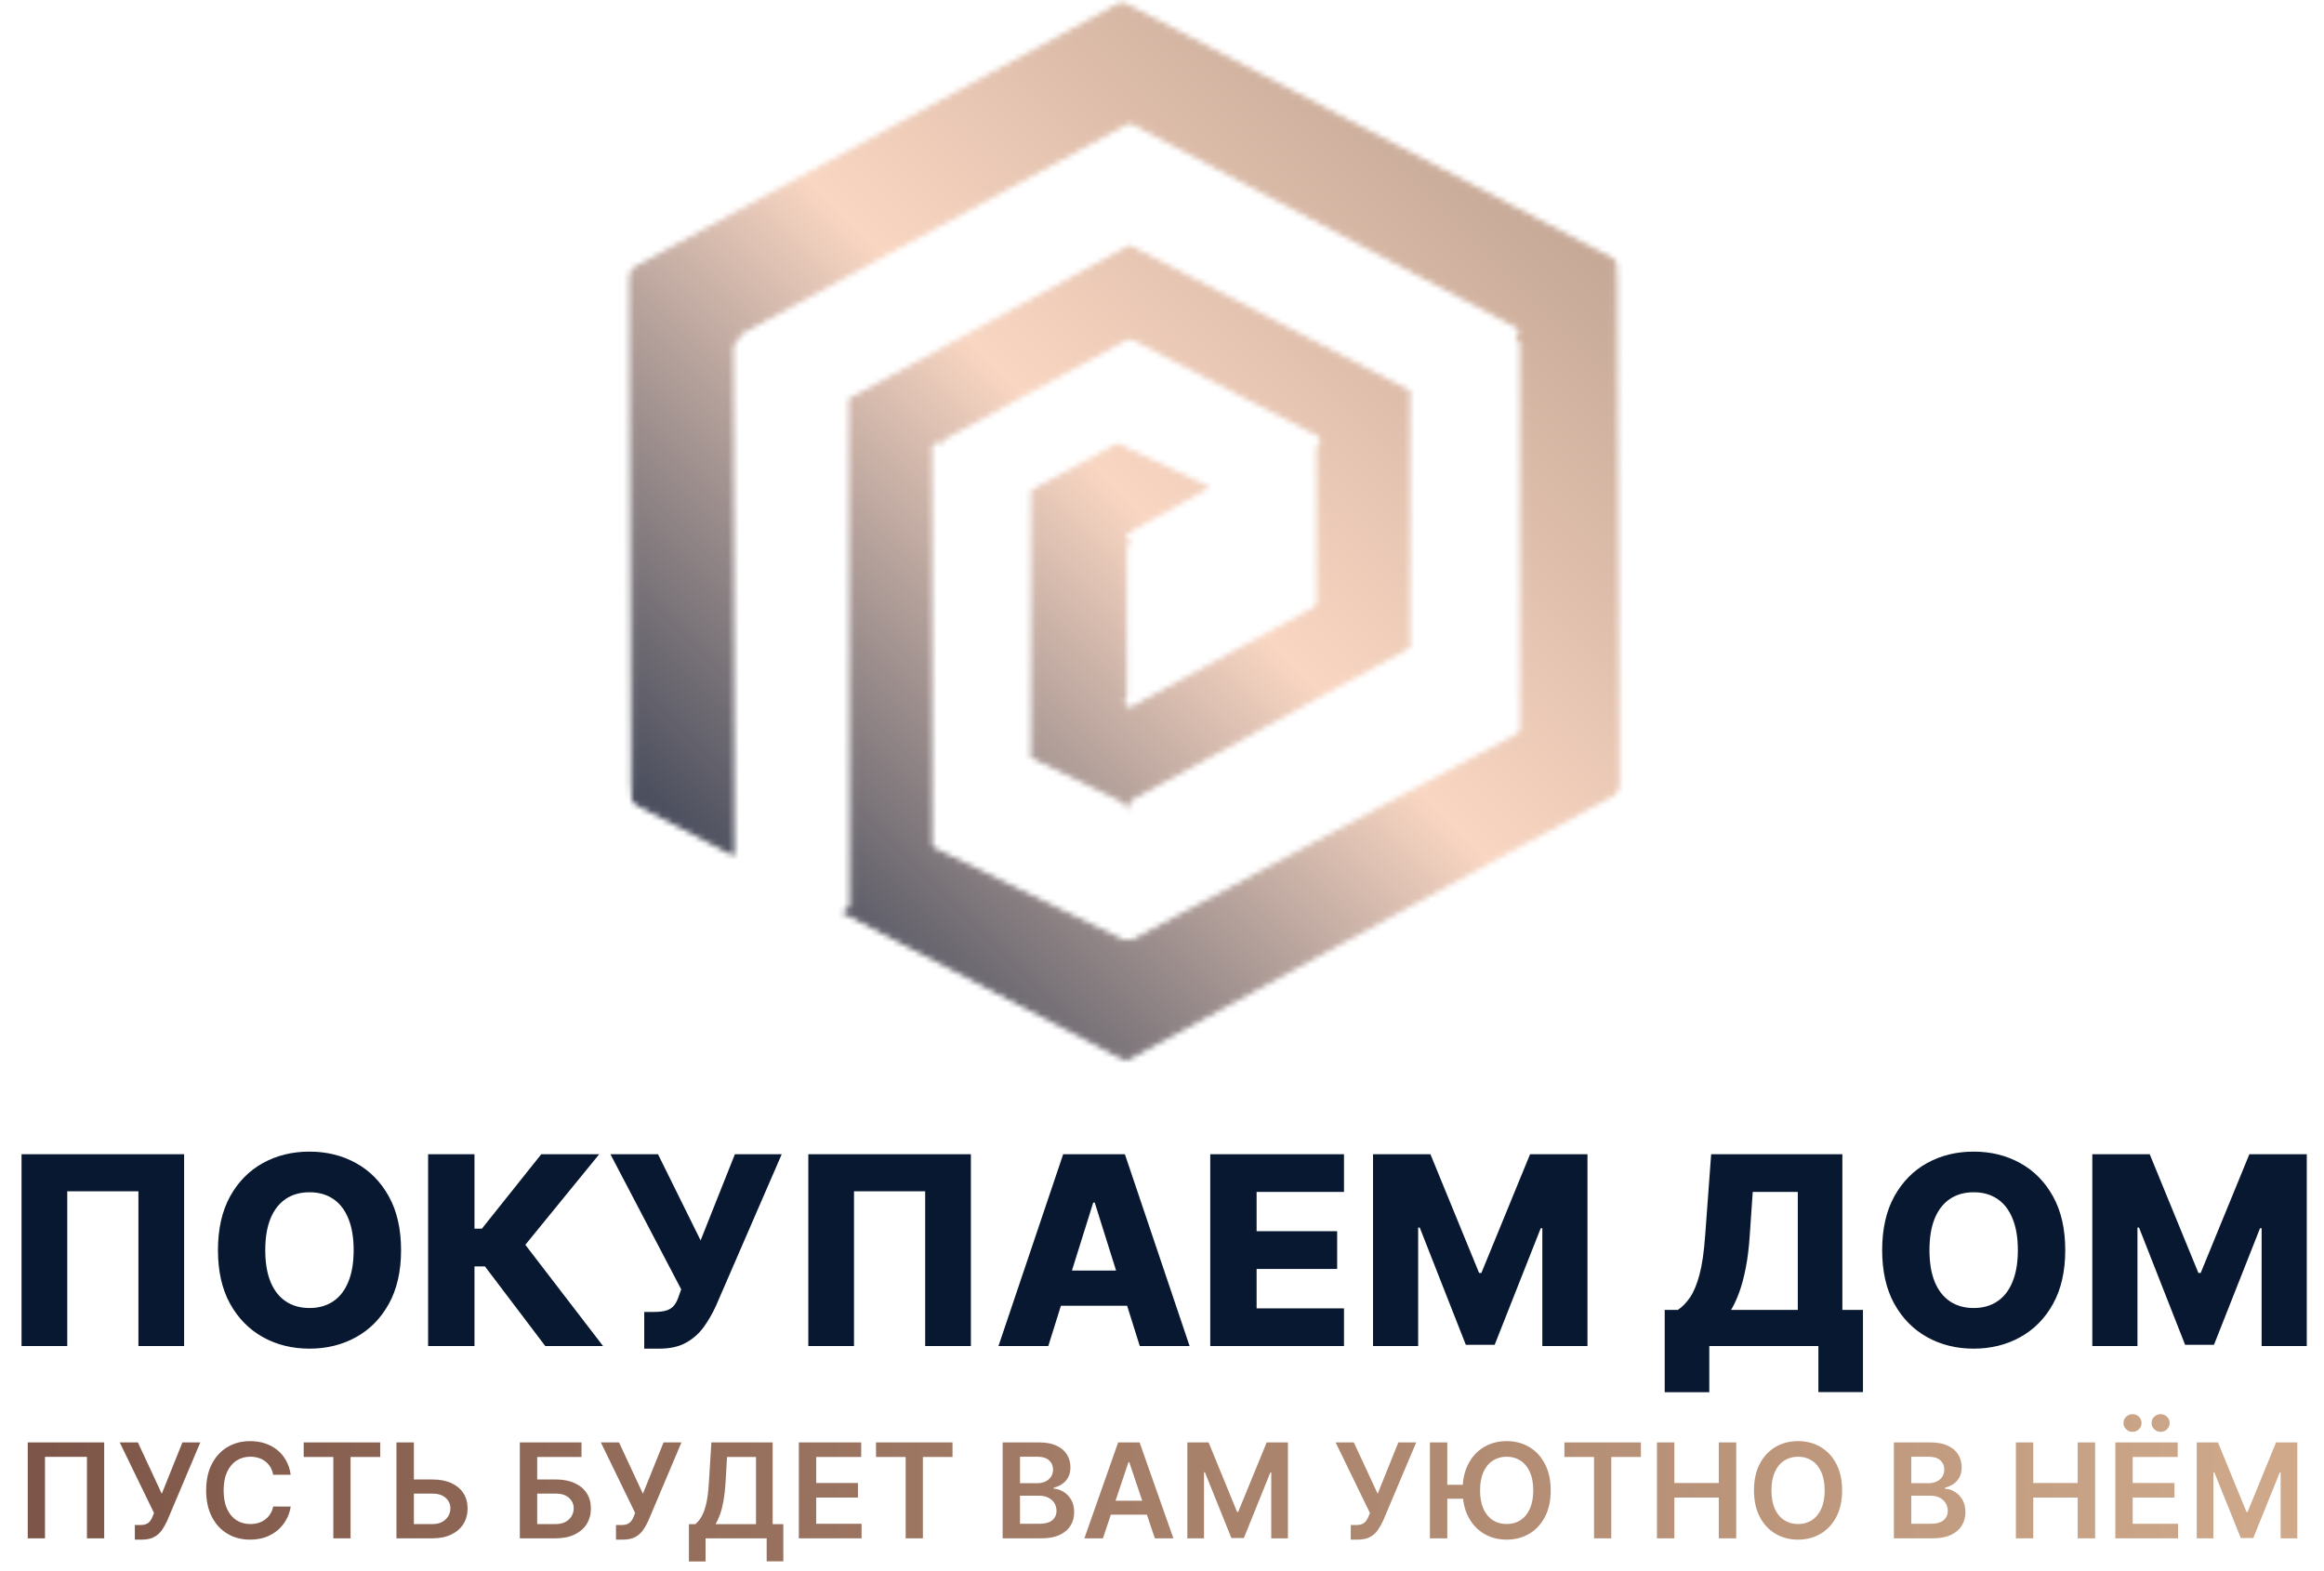 <?xml version="1.0" encoding="UTF-8"?> <svg xmlns="http://www.w3.org/2000/svg" width="423" height="286" viewBox="0 0 423 286" fill="none"> <mask id="mask0_217_85" style="mask-type:alpha" maskUnits="userSpaceOnUse" x="114" y="0" width="181" height="193"> <path fill-rule="evenodd" clip-rule="evenodd" d="M115.84 48.978L203.295 1.345C203.559 1.118 203.895 0.996 204.242 1.001C204.591 0.988 204.932 1.104 205.201 1.329L293.003 47.258C293.638 47.59 293.955 48.322 293.802 48.999C293.857 49.234 293.855 49.477 293.802 49.708C293.847 49.85 293.872 50.001 293.872 50.159L294.216 142.661C294.216 142.761 294.207 142.859 294.189 142.953C294.216 143.538 293.914 144.121 293.375 144.415L205.951 192.03C205.614 192.341 205.147 192.472 204.691 192.374C204.468 192.337 204.257 192.247 204.074 192.111L154.264 166.055C154.774 165.815 155.127 165.296 155.127 164.695L155.007 72.875C155.077 72.85 155.146 72.819 155.213 72.782L205.637 45.2L256.125 71.415V117.608L205.774 145.15C205.389 145.361 205.133 145.715 205.036 146.11C204.893 145.835 204.663 145.602 204.363 145.457L188.125 137.565V89.59L203.405 81.255L219.15 88.713L204.163 97.08L205.067 98.7H204.625V126.581C204.117 127.035 203.968 127.794 204.308 128.418C204.705 129.145 205.616 129.413 206.343 129.016L239.307 111.036C239.535 110.919 239.73 110.746 239.872 110.534C239.997 110.348 240.081 110.132 240.112 109.899C240.123 109.821 240.127 109.742 240.125 109.662V81.495C240.354 81.357 240.549 81.156 240.681 80.902C241.063 80.166 240.777 79.261 240.041 78.879L206.319 61.37L206.317 61.368C206.035 61.222 205.726 61.173 205.433 61.212C205.33 61.225 205.228 61.249 205.128 61.285C205.042 61.315 204.959 61.353 204.879 61.398L171.907 79.383C171.591 79.555 171.362 79.824 171.236 80.133C171.048 80.048 170.839 80 170.619 80C169.79 80 169.119 80.672 169.119 81.5V153.476C169.118 153.533 169.12 153.59 169.126 153.646C169.147 153.865 169.215 154.07 169.32 154.251C169.454 154.483 169.65 154.681 169.899 154.817C169.91 154.823 169.921 154.829 169.932 154.834L169.945 154.841L169.962 154.849L169.979 154.857L204.225 171.502C204.597 171.683 205.006 171.696 205.368 171.572C205.718 171.661 206.101 171.624 206.445 171.44L276.296 134.042C276.526 133.926 276.722 133.754 276.866 133.543C276.995 133.354 277.081 133.134 277.112 132.897C277.123 132.819 277.127 132.741 277.125 132.663V62.7C277.125 62.209 276.89 61.773 276.525 61.499C276.616 61.403 276.696 61.293 276.761 61.17C277.149 60.438 276.87 59.53 276.138 59.142L206.331 22.18L206.306 22.167C206.026 22.023 205.722 21.975 205.431 22.012C205.332 22.024 205.234 22.047 205.137 22.08C205.046 22.111 204.958 22.151 204.874 22.198L134.782 60.309C134.289 60.577 134.007 61.08 133.998 61.604C133.416 61.81 132.999 62.367 133 63.02L133.12 154.995L116.209 146.149C115.475 145.765 115.165 144.845 115.516 144.095L115.517 144.093C115.407 143.885 115.345 143.649 115.344 143.397L115 50.895C115 50.779 115.012 50.666 115.037 50.558C114.96 49.934 115.265 49.291 115.84 48.978Z" fill="black"></path> <path d="M203.295 1.345L203.535 1.784L203.582 1.759L203.622 1.724L203.295 1.345ZM115.84 48.978L115.601 48.539L115.601 48.539L115.84 48.978ZM204.242 1.001L204.234 1.501L204.247 1.501L204.261 1.501L204.242 1.001ZM205.201 1.329L204.881 1.713L204.922 1.747L204.97 1.772L205.201 1.329ZM293.003 47.258L293.235 46.815L293.235 46.815L293.003 47.258ZM293.802 48.999L293.315 48.889L293.29 49.001L293.315 49.112L293.802 48.999ZM293.802 49.708L293.314 49.595L293.283 49.729L293.325 49.859L293.802 49.708ZM293.872 50.159L294.372 50.157L294.372 50.157L293.872 50.159ZM294.216 142.661L294.716 142.66L294.716 142.659L294.216 142.661ZM294.189 142.953L293.698 142.858L293.686 142.917L293.689 142.976L294.189 142.953ZM293.375 144.415L293.136 143.975L293.136 143.975L293.375 144.415ZM205.951 192.03L205.712 191.591L205.658 191.62L205.612 191.663L205.951 192.03ZM204.691 192.374L204.796 191.885L204.784 191.882L204.772 191.88L204.691 192.374ZM204.074 192.111L204.374 191.71L204.341 191.686L204.306 191.667L204.074 192.111ZM154.264 166.055L154.051 165.603L153.139 166.031L154.032 166.498L154.264 166.055ZM155.127 164.695L154.627 164.696L154.627 164.696L155.127 164.695ZM155.007 72.875L154.835 72.406L154.507 72.526L154.507 72.876L155.007 72.875ZM155.213 72.782L155.453 73.221L155.453 73.22L155.213 72.782ZM205.637 45.2L205.867 44.756L205.631 44.634L205.397 44.761L205.637 45.2ZM256.125 71.415H256.625V71.112L256.356 70.972L256.125 71.415ZM256.125 117.608L256.365 118.047L256.625 117.904V117.608H256.125ZM205.774 145.15L206.013 145.589L206.014 145.589L205.774 145.15ZM205.036 146.11L204.593 146.341L205.206 147.515L205.522 146.229L205.036 146.11ZM204.363 145.457L204.145 145.906L204.145 145.906L204.363 145.457ZM188.125 137.565H187.625V137.877L187.907 138.014L188.125 137.565ZM188.125 89.59L187.886 89.151L187.625 89.293V89.59H188.125ZM203.405 81.255L203.619 80.803L203.389 80.695L203.166 80.816L203.405 81.255ZM219.15 88.713L219.394 89.15L220.241 88.677L219.364 88.262L219.15 88.713ZM204.163 97.08L203.919 96.643L203.483 96.887L203.726 97.324L204.163 97.08ZM205.067 98.7V99.2H205.919L205.504 98.456L205.067 98.7ZM204.625 98.7V98.2H204.125V98.7H204.625ZM204.625 126.581L204.958 126.955L205.125 126.805V126.581H204.625ZM204.308 128.418L204.747 128.179L204.747 128.179L204.308 128.418ZM206.343 129.016L206.583 129.455L206.583 129.455L206.343 129.016ZM239.307 111.036L239.079 110.591L239.068 110.597L239.307 111.036ZM239.872 110.534L240.287 110.813L240.287 110.813L239.872 110.534ZM240.112 109.899L239.617 109.832L239.616 109.833L240.112 109.899ZM240.125 109.662H239.625L239.625 109.674L240.125 109.662ZM240.125 81.495L239.867 81.067L239.625 81.213V81.495H240.125ZM240.681 80.902L240.237 80.671L240.237 80.671L240.681 80.902ZM240.041 78.879L239.811 79.323L239.811 79.323L240.041 78.879ZM206.319 61.37L206.088 61.813L206.089 61.813L206.319 61.37ZM206.317 61.368L206.548 60.925L206.548 60.925L206.317 61.368ZM205.433 61.212L205.497 61.708L205.498 61.708L205.433 61.212ZM205.128 61.285L205.294 61.756L205.294 61.756L205.128 61.285ZM204.879 61.398L205.119 61.837L205.128 61.832L204.879 61.398ZM171.907 79.383L171.668 78.944L171.668 78.944L171.907 79.383ZM171.236 80.133L171.03 80.589L171.503 80.803L171.699 80.322L171.236 80.133ZM169.119 153.476L169.619 153.484V153.476H169.119ZM169.126 153.646L169.624 153.598L169.624 153.597L169.126 153.646ZM169.32 154.251L169.753 154.002L169.753 154.001L169.32 154.251ZM169.899 154.817L170.139 154.378L170.139 154.378L169.899 154.817ZM169.932 154.834L169.703 155.279L169.705 155.28L169.932 154.834ZM169.945 154.841L169.718 155.286L169.723 155.289L169.945 154.841ZM169.962 154.849L169.739 155.297L169.745 155.3L169.962 154.849ZM169.979 154.857L170.197 154.408L170.196 154.407L169.979 154.857ZM204.225 171.502L204.007 171.952L204.007 171.952L204.225 171.502ZM205.368 171.572L205.491 171.087L205.347 171.05L205.206 171.099L205.368 171.572ZM206.445 171.44L206.209 170.999L206.209 170.999L206.445 171.44ZM276.296 134.042L276.072 133.594L276.06 133.601L276.296 134.042ZM276.866 133.543L277.279 133.824L277.279 133.824L276.866 133.543ZM277.112 132.897L276.617 132.83L276.617 132.832L277.112 132.897ZM277.125 132.663H276.625L276.625 132.675L277.125 132.663ZM276.525 61.499L276.162 61.156L275.777 61.563L276.225 61.899L276.525 61.499ZM276.761 61.17L277.203 61.404L277.203 61.404L276.761 61.17ZM276.138 59.142L275.904 59.584L275.904 59.584L276.138 59.142ZM206.331 22.18L206.565 21.738L206.563 21.737L206.331 22.18ZM206.306 22.167L206.538 21.724L206.535 21.722L206.306 22.167ZM205.431 22.012L205.494 22.508L205.494 22.508L205.431 22.012ZM205.137 22.08L205.298 22.553L205.298 22.553L205.137 22.08ZM204.874 22.198L205.113 22.638L205.122 22.633L204.874 22.198ZM134.782 60.309L134.543 59.869L134.543 59.869L134.782 60.309ZM133.998 61.604L134.165 62.075L134.493 61.959L134.498 61.612L133.998 61.604ZM133 63.02L132.5 63.02L132.5 63.02L133 63.02ZM133.12 154.995L132.888 155.438L133.621 155.821L133.62 154.994L133.12 154.995ZM116.209 146.149L116.44 145.706L116.44 145.706L116.209 146.149ZM115.516 144.095L115.064 143.882L115.063 143.883L115.516 144.095ZM115.517 144.093L115.969 144.306L116.076 144.08L115.959 143.859L115.517 144.093ZM115.344 143.397L114.844 143.399L114.844 143.399L115.344 143.397ZM115 50.895L115.5 50.893L115.5 50.893L115 50.895ZM115.037 50.558L115.524 50.668L115.544 50.583L115.533 50.497L115.037 50.558ZM203.056 0.906L115.601 48.539L116.079 49.417L203.535 1.784L203.056 0.906ZM204.249 0.501C203.78 0.494 203.325 0.659 202.969 0.967L203.622 1.724C203.793 1.576 204.01 1.498 204.234 1.501L204.249 0.501ZM205.522 0.946C205.158 0.641 204.695 0.484 204.223 0.501L204.261 1.501C204.486 1.492 204.707 1.567 204.881 1.713L205.522 0.946ZM293.235 46.815L205.433 0.886L204.97 1.772L292.771 47.701L293.235 46.815ZM294.29 49.109C294.491 48.219 294.077 47.255 293.235 46.815L292.771 47.701C293.198 47.924 293.419 48.425 293.315 48.889L294.29 49.109ZM294.289 49.82C294.358 49.518 294.362 49.199 294.29 48.886L293.315 49.112C293.352 49.27 293.351 49.436 293.314 49.595L294.289 49.82ZM294.372 50.157C294.372 49.948 294.339 49.746 294.278 49.555L293.325 49.859C293.355 49.954 293.372 50.055 293.372 50.16L294.372 50.157ZM294.716 142.659L294.372 50.157L293.372 50.16L293.716 142.663L294.716 142.659ZM294.68 143.048C294.704 142.922 294.716 142.792 294.716 142.66L293.716 142.663C293.716 142.73 293.71 142.796 293.698 142.858L294.68 143.048ZM293.614 144.854C294.33 144.464 294.723 143.696 294.688 142.931L293.689 142.976C293.708 143.381 293.497 143.779 293.136 143.975L293.614 144.854ZM206.19 192.469L293.614 144.854L293.136 143.975L205.712 191.591L206.19 192.469ZM204.586 192.862C205.201 192.995 205.835 192.818 206.291 192.397L205.612 191.663C205.394 191.864 205.092 191.949 204.796 191.885L204.586 192.862ZM203.774 192.511C204.021 192.696 204.308 192.817 204.61 192.867L204.772 191.88C204.628 191.857 204.492 191.799 204.374 191.71L203.774 192.511ZM154.032 166.498L203.842 192.554L204.306 191.667L154.496 165.612L154.032 166.498ZM154.477 166.508C155.156 166.188 155.628 165.497 155.627 164.694L154.627 164.696C154.627 165.096 154.393 165.442 154.051 165.603L154.477 166.508ZM155.627 164.694L155.507 72.874L154.507 72.876L154.627 164.696L155.627 164.694ZM155.179 73.345C155.272 73.311 155.364 73.269 155.453 73.221L154.973 72.343C154.928 72.368 154.882 72.389 154.835 72.406L155.179 73.345ZM155.453 73.22L205.877 45.639L205.397 44.761L154.973 72.343L155.453 73.22ZM205.406 45.644L255.895 71.859L256.356 70.972L205.867 44.756L205.406 45.644ZM255.625 71.415V117.608H256.625V71.415H255.625ZM255.885 117.169L205.534 144.712L206.014 145.589L256.365 118.047L255.885 117.169ZM205.534 144.712C205.021 144.992 204.679 145.465 204.551 145.991L205.522 146.229C205.587 145.965 205.757 145.729 206.013 145.589L205.534 144.712ZM205.479 145.878C205.288 145.512 204.981 145.201 204.582 145.007L204.145 145.906C204.345 146.004 204.497 146.158 204.593 146.341L205.479 145.878ZM204.582 145.007L188.344 137.115L187.907 138.014L204.145 145.906L204.582 145.007ZM188.625 137.565V89.59H187.625V137.565H188.625ZM188.365 90.029L203.645 81.694L203.166 80.816L187.886 89.151L188.365 90.029ZM203.191 81.707L218.936 89.165L219.364 88.262L203.619 80.803L203.191 81.707ZM218.906 88.277L203.919 96.643L204.407 97.516L219.394 89.15L218.906 88.277ZM203.726 97.324L204.631 98.943L205.504 98.456L204.6 96.836L203.726 97.324ZM205.067 98.2H204.625V99.2H205.067V98.2ZM204.125 98.7V126.581H205.125V98.7H204.125ZM204.292 126.208C203.615 126.813 203.415 127.825 203.869 128.657L204.747 128.179C204.521 127.763 204.619 127.257 204.958 126.955L204.292 126.208ZM203.869 128.657C204.398 129.627 205.613 129.984 206.583 129.455L206.104 128.577C205.619 128.842 205.012 128.663 204.747 128.179L203.869 128.657ZM206.583 129.455L239.546 111.475L239.068 110.597L206.104 128.577L206.583 129.455ZM239.535 111.481C239.839 111.326 240.098 111.095 240.287 110.813L239.457 110.256C239.362 110.397 239.232 110.513 239.079 110.591L239.535 111.481ZM240.287 110.813C240.454 110.564 240.566 110.276 240.608 109.965L239.616 109.833C239.596 109.988 239.54 110.131 239.457 110.256L240.287 110.813ZM240.608 109.966C240.622 109.862 240.628 109.757 240.625 109.651L239.625 109.674C239.627 109.727 239.624 109.78 239.617 109.832L240.608 109.966ZM240.625 109.662V81.495H239.625V109.662H240.625ZM240.383 81.923C240.689 81.739 240.949 81.471 241.125 81.132L240.237 80.671C240.149 80.842 240.019 80.975 239.867 81.067L240.383 81.923ZM241.125 81.132C241.634 80.152 241.252 78.944 240.272 78.435L239.811 79.323C240.301 79.577 240.492 80.181 240.237 80.671L241.125 81.132ZM240.272 78.435L206.55 60.926L206.089 61.813L239.811 79.323L240.272 78.435ZM206.551 60.926L206.548 60.925L206.086 61.812L206.088 61.813L206.551 60.926ZM206.548 60.925C206.172 60.73 205.76 60.665 205.368 60.716L205.498 61.708C205.693 61.682 205.898 61.714 206.087 61.812L206.548 60.925ZM205.369 60.716C205.232 60.734 205.095 60.766 204.961 60.813L205.294 61.756C205.361 61.733 205.429 61.717 205.497 61.708L205.369 60.716ZM204.962 60.813C204.847 60.853 204.737 60.904 204.631 60.964L205.128 61.832C205.181 61.802 205.236 61.776 205.294 61.756L204.962 60.813ZM204.64 60.959L171.668 78.944L172.147 79.822L205.119 61.837L204.64 60.959ZM171.668 78.944C171.247 79.173 170.941 79.533 170.773 79.944L171.699 80.322C171.783 80.116 171.936 79.937 172.147 79.822L171.668 78.944ZM171.443 79.677C171.191 79.564 170.912 79.5 170.619 79.5V80.5C170.767 80.5 170.906 80.532 171.03 80.589L171.443 79.677ZM170.619 79.5C169.514 79.5 168.619 80.396 168.619 81.5H169.619C169.619 80.948 170.067 80.5 170.619 80.5V79.5ZM168.619 81.5V153.476H169.619V81.5H168.619ZM168.619 153.468C168.618 153.544 168.621 153.62 168.628 153.695L169.624 153.597C169.62 153.56 169.618 153.522 169.619 153.484L168.619 153.468ZM168.628 153.694C168.656 153.986 168.747 154.26 168.887 154.502L169.753 154.001C169.683 153.88 169.638 153.744 169.624 153.598L168.628 153.694ZM168.887 154.501C169.065 154.81 169.327 155.074 169.66 155.256L170.139 154.378C169.973 154.287 169.842 154.156 169.753 154.002L168.887 154.501ZM169.659 155.256C169.674 155.263 169.688 155.271 169.703 155.279L170.161 154.39C170.154 154.386 170.147 154.382 170.139 154.378L169.659 155.256ZM169.705 155.28L169.718 155.286L170.172 154.395L170.159 154.389L169.705 155.28ZM169.723 155.289L169.739 155.297L170.184 154.401L170.167 154.393L169.723 155.289ZM169.745 155.3L169.762 155.308L170.196 154.407L170.178 154.399L169.745 155.3ZM169.76 155.307L204.007 171.952L204.444 171.053L170.197 154.408L169.76 155.307ZM204.007 171.952C204.502 172.193 205.049 172.21 205.531 172.045L205.206 171.099C204.964 171.182 204.692 171.173 204.444 171.053L204.007 171.952ZM205.245 172.056C205.712 172.175 206.223 172.126 206.681 171.881L206.209 170.999C205.98 171.122 205.725 171.146 205.491 171.087L205.245 172.056ZM206.681 171.881L276.532 134.482L276.06 133.601L206.209 170.999L206.681 171.881ZM276.52 134.489C276.827 134.335 277.088 134.105 277.279 133.824L276.453 133.261C276.357 133.403 276.225 133.518 276.072 133.595L276.52 134.489ZM277.279 133.824C277.451 133.572 277.567 133.279 277.608 132.962L276.617 132.832C276.596 132.989 276.539 133.135 276.453 133.261L277.279 133.824ZM277.608 132.963C277.622 132.86 277.628 132.756 277.625 132.651L276.625 132.675C276.627 132.727 276.624 132.779 276.617 132.83L277.608 132.963ZM277.625 132.663V62.7H276.625V132.663H277.625ZM277.625 62.7C277.625 62.045 277.31 61.464 276.825 61.1L276.225 61.899C276.469 62.083 276.625 62.373 276.625 62.7H277.625ZM276.889 61.843C277.01 61.714 277.117 61.567 277.203 61.404L276.319 60.936C276.275 61.019 276.222 61.092 276.162 61.156L276.889 61.843ZM277.203 61.404C277.72 60.428 277.348 59.217 276.372 58.7L275.904 59.584C276.392 59.843 276.578 60.448 276.319 60.936L277.203 61.404ZM276.372 58.7L206.565 21.738L206.097 22.622L275.904 59.584L276.372 58.7ZM206.563 21.737L206.538 21.724L206.073 22.609L206.098 22.622L206.563 21.737ZM206.535 21.722C206.162 21.53 205.756 21.467 205.368 21.516L205.494 22.508C205.688 22.483 205.89 22.515 206.077 22.611L206.535 21.722ZM205.368 21.516C205.236 21.533 205.105 21.563 204.975 21.607L205.298 22.553C205.362 22.531 205.428 22.516 205.494 22.508L205.368 21.516ZM204.976 21.607C204.855 21.648 204.737 21.701 204.626 21.764L205.122 22.633C205.178 22.601 205.237 22.574 205.298 22.553L204.976 21.607ZM204.635 21.759L134.543 59.869L135.021 60.748L205.113 22.638L204.635 21.759ZM134.543 59.869C133.886 60.227 133.51 60.899 133.498 61.596L134.498 61.612C134.504 61.261 134.693 60.926 135.021 60.748L134.543 59.869ZM133.831 61.133C133.055 61.408 132.499 62.149 132.5 63.02L133.5 63.019C133.499 62.584 133.777 62.213 134.165 62.075L133.831 61.133ZM132.5 63.02L132.62 154.995L133.62 154.994L133.5 63.019L132.5 63.02ZM115.977 146.592L132.888 155.438L133.351 154.552L116.44 145.706L115.977 146.592ZM115.063 143.883C114.598 144.875 115.006 146.084 115.977 146.592L116.44 145.706C115.944 145.446 115.731 144.815 115.969 144.307L115.063 143.883ZM115.065 143.879L115.064 143.882L115.968 144.309L115.969 144.306L115.065 143.879ZM114.844 143.399C114.845 143.733 114.928 144.049 115.075 144.327L115.959 143.859C115.886 143.721 115.844 143.564 115.844 143.395L114.844 143.399ZM114.5 50.897L114.844 143.399L115.844 143.395L115.5 50.893L114.5 50.897ZM114.549 50.448C114.516 50.593 114.499 50.743 114.5 50.897L115.5 50.893C115.5 50.815 115.508 50.74 115.524 50.668L114.549 50.448ZM115.601 48.539C114.837 48.955 114.44 49.802 114.54 50.619L115.533 50.497C115.48 50.067 115.693 49.627 116.079 49.417L115.601 48.539Z" fill="black"></path> </mask> <g mask="url(#mask0_217_85)"> <g filter="url(#filter0_d_217_85)"> <path d="M74 21C74 -6.614 96.386 -29 124 -29H326V173C326 200.614 303.614 223 276 223H74V21Z" fill="url(#paint0_linear_217_85)"></path> </g> </g> <path d="M18.963 262.545V280H15.827V265.17H8.19V280H5.054V262.545H18.963ZM24.545 280.239V277.58H25.542C25.991 277.58 26.36 277.514 26.65 277.384C26.94 277.253 27.172 277.065 27.349 276.821C27.53 276.577 27.681 276.293 27.8 275.969L28.03 275.381L21.792 262.545H25.099L29.445 271.886L33.204 262.545H36.459L30.442 276.778C30.164 277.392 29.843 277.963 29.479 278.491C29.116 279.014 28.641 279.437 28.056 279.761C27.477 280.08 26.721 280.239 25.789 280.239H24.545ZM52.908 268.435H49.72C49.629 267.912 49.462 267.449 49.217 267.045C48.973 266.636 48.669 266.29 48.305 266.006C47.942 265.722 47.527 265.509 47.061 265.366C46.601 265.219 46.104 265.145 45.569 265.145C44.621 265.145 43.78 265.384 43.047 265.861C42.314 266.332 41.74 267.026 41.325 267.94C40.91 268.849 40.703 269.96 40.703 271.273C40.703 272.608 40.91 273.733 41.325 274.648C41.746 275.557 42.319 276.244 43.047 276.71C43.78 277.17 44.618 277.401 45.561 277.401C46.084 277.401 46.572 277.332 47.027 277.196C47.487 277.054 47.899 276.847 48.263 276.574C48.632 276.301 48.942 275.966 49.192 275.568C49.447 275.17 49.623 274.716 49.72 274.205L52.908 274.222C52.788 275.051 52.53 275.83 52.132 276.557C51.74 277.284 51.226 277.926 50.589 278.483C49.953 279.034 49.209 279.466 48.356 279.778C47.504 280.085 46.558 280.239 45.518 280.239C43.984 280.239 42.615 279.884 41.41 279.173C40.206 278.463 39.257 277.438 38.564 276.097C37.871 274.756 37.524 273.148 37.524 271.273C37.524 269.392 37.873 267.784 38.572 266.449C39.271 265.108 40.223 264.082 41.427 263.372C42.632 262.662 43.996 262.307 45.518 262.307C46.49 262.307 47.393 262.443 48.229 262.716C49.064 262.989 49.808 263.389 50.462 263.918C51.115 264.44 51.652 265.082 52.072 265.844C52.498 266.599 52.777 267.463 52.908 268.435ZM55.276 265.196V262.545H69.202V265.196H63.807V280H60.671V265.196H55.276ZM74.266 269.287H78.698C80.033 269.287 81.178 269.506 82.133 269.943C83.093 270.375 83.829 270.986 84.34 271.776C84.851 272.565 85.107 273.494 85.107 274.562C85.107 275.636 84.851 276.582 84.34 277.401C83.829 278.213 83.093 278.849 82.133 279.31C81.178 279.77 80.033 280 78.698 280H72.161V262.545H75.331V277.409H78.698C79.403 277.409 79.999 277.276 80.488 277.009C80.976 276.741 81.346 276.389 81.596 275.952C81.851 275.514 81.979 275.04 81.979 274.528C81.979 273.79 81.695 273.162 81.127 272.645C80.564 272.122 79.755 271.861 78.698 271.861H74.266V269.287ZM94.615 280V262.545H105.839V265.196H97.777V269.287H101.143C102.478 269.287 103.623 269.506 104.578 269.943C105.538 270.375 106.274 270.986 106.785 271.776C107.297 272.565 107.552 273.494 107.552 274.562C107.552 275.636 107.297 276.582 106.785 277.401C106.274 278.213 105.538 278.849 104.578 279.31C103.623 279.77 102.478 280 101.143 280H94.615ZM97.777 277.409H101.143C101.848 277.409 102.444 277.276 102.933 277.009C103.422 276.741 103.791 276.389 104.041 275.952C104.297 275.514 104.424 275.04 104.424 274.528C104.424 273.79 104.14 273.162 103.572 272.645C103.01 272.122 102.2 271.861 101.143 271.861H97.777V277.409ZM112.118 280.239V277.58H113.115C113.564 277.58 113.933 277.514 114.223 277.384C114.512 277.253 114.745 277.065 114.921 276.821C115.103 276.577 115.254 276.293 115.373 275.969L115.603 275.381L109.365 262.545H112.671L117.018 271.886L120.777 262.545H124.032L118.015 276.778C117.737 277.392 117.416 277.963 117.052 278.491C116.689 279.014 116.214 279.437 115.629 279.761C115.049 280.08 114.294 280.239 113.362 280.239H112.118ZM125.391 284.21V277.418H126.558C126.951 277.105 127.317 276.665 127.658 276.097C127.999 275.528 128.289 274.75 128.527 273.761C128.766 272.773 128.931 271.494 129.022 269.926L129.482 262.545H140.638V277.418H142.581V284.193H139.547V280H128.425V284.21H125.391ZM130.24 277.418H137.604V265.196H132.328L132.056 269.926C131.982 271.114 131.862 272.176 131.698 273.114C131.533 274.051 131.326 274.878 131.076 275.594C130.826 276.304 130.547 276.912 130.24 277.418ZM145.397 280V262.545H156.749V265.196H148.559V269.935H156.161V272.585H148.559V277.349H156.818V280H145.397ZM159.448 265.196V262.545H173.374V265.196H167.98V280H164.843V265.196H159.448ZM182.492 280V262.545H189.174C190.435 262.545 191.484 262.744 192.319 263.142C193.16 263.534 193.788 264.071 194.202 264.753C194.623 265.435 194.833 266.207 194.833 267.071C194.833 267.781 194.697 268.389 194.424 268.895C194.151 269.395 193.785 269.801 193.325 270.114C192.864 270.426 192.35 270.651 191.782 270.787V270.957C192.401 270.991 192.995 271.182 193.563 271.528C194.137 271.869 194.606 272.352 194.969 272.977C195.333 273.602 195.515 274.358 195.515 275.244C195.515 276.148 195.296 276.96 194.859 277.682C194.421 278.398 193.762 278.963 192.881 279.378C192.001 279.793 190.893 280 189.558 280H182.492ZM185.654 277.358H189.055C190.202 277.358 191.029 277.139 191.535 276.702C192.046 276.259 192.302 275.69 192.302 274.997C192.302 274.48 192.174 274.014 191.918 273.599C191.663 273.179 191.299 272.849 190.827 272.611C190.356 272.366 189.793 272.244 189.14 272.244H185.654V277.358ZM185.654 269.969H188.782C189.327 269.969 189.819 269.869 190.256 269.67C190.694 269.466 191.038 269.179 191.288 268.81C191.543 268.435 191.671 267.991 191.671 267.48C191.671 266.804 191.433 266.247 190.955 265.81C190.484 265.372 189.782 265.153 188.85 265.153H185.654V269.969ZM200.747 280H197.372L203.517 262.545H207.42L213.574 280H210.199L205.537 266.125H205.401L200.747 280ZM200.858 273.156H210.062V275.696H200.858V273.156ZM216.113 262.545H219.982L225.164 275.193H225.369L230.55 262.545H234.42V280H231.386V268.009H231.224L226.4 279.949H224.133L219.309 267.983H219.147V280H216.113V262.545ZM245.856 280.239V277.58H246.853C247.302 277.58 247.671 277.514 247.961 277.384C248.251 277.253 248.483 277.065 248.66 276.821C248.841 276.577 248.992 276.293 249.111 275.969L249.341 275.381L243.103 262.545H246.41L250.756 271.886L254.515 262.545H257.77L251.753 276.778C251.475 277.392 251.154 277.963 250.79 278.491C250.427 279.014 249.952 279.437 249.367 279.761C248.787 280.08 248.032 280.239 247.1 280.239H245.856ZM263.424 262.545V280H260.263V262.545H263.424ZM267.2 270.259V272.798H261.703V270.259H267.2ZM282.251 271.273C282.251 273.153 281.899 274.764 281.194 276.105C280.495 277.44 279.541 278.463 278.331 279.173C277.126 279.884 275.76 280.239 274.231 280.239C272.703 280.239 271.334 279.884 270.123 279.173C268.919 278.457 267.964 277.432 267.26 276.097C266.561 274.756 266.211 273.148 266.211 271.273C266.211 269.392 266.561 267.784 267.26 266.449C267.964 265.108 268.919 264.082 270.123 263.372C271.334 262.662 272.703 262.307 274.231 262.307C275.76 262.307 277.126 262.662 278.331 263.372C279.541 264.082 280.495 265.108 281.194 266.449C281.899 267.784 282.251 269.392 282.251 271.273ZM279.072 271.273C279.072 269.949 278.865 268.832 278.45 267.923C278.041 267.009 277.473 266.318 276.745 265.852C276.018 265.381 275.18 265.145 274.231 265.145C273.282 265.145 272.444 265.381 271.717 265.852C270.99 266.318 270.419 267.009 270.004 267.923C269.595 268.832 269.39 269.949 269.39 271.273C269.39 272.597 269.595 273.716 270.004 274.631C270.419 275.54 270.99 276.23 271.717 276.702C272.444 277.168 273.282 277.401 274.231 277.401C275.18 277.401 276.018 277.168 276.745 276.702C277.473 276.23 278.041 275.54 278.45 274.631C278.865 273.716 279.072 272.597 279.072 271.273ZM284.743 265.196V262.545H298.669V265.196H293.275V280H290.138V265.196H284.743ZM301.594 280V262.545H304.756V269.935H312.844V262.545H316.015V280H312.844V272.585H304.756V280H301.594ZM335.29 271.273C335.29 273.153 334.938 274.764 334.233 276.105C333.534 277.44 332.58 278.463 331.37 279.173C330.165 279.884 328.799 280.239 327.27 280.239C325.742 280.239 324.372 279.884 323.162 279.173C321.958 278.457 321.003 277.432 320.299 276.097C319.6 274.756 319.25 273.148 319.25 271.273C319.25 269.392 319.6 267.784 320.299 266.449C321.003 265.108 321.958 264.082 323.162 263.372C324.372 262.662 325.742 262.307 327.27 262.307C328.799 262.307 330.165 262.662 331.37 263.372C332.58 264.082 333.534 265.108 334.233 266.449C334.938 267.784 335.29 269.392 335.29 271.273ZM332.111 271.273C332.111 269.949 331.904 268.832 331.489 267.923C331.08 267.009 330.512 266.318 329.784 265.852C329.057 265.381 328.219 265.145 327.27 265.145C326.321 265.145 325.483 265.381 324.756 265.852C324.029 266.318 323.458 267.009 323.043 267.923C322.634 268.832 322.429 269.949 322.429 271.273C322.429 272.597 322.634 273.716 323.043 274.631C323.458 275.54 324.029 276.23 324.756 276.702C325.483 277.168 326.321 277.401 327.27 277.401C328.219 277.401 329.057 277.168 329.784 276.702C330.512 276.23 331.08 275.54 331.489 274.631C331.904 273.716 332.111 272.597 332.111 271.273ZM344.713 280V262.545H351.394C352.656 262.545 353.704 262.744 354.539 263.142C355.38 263.534 356.008 264.071 356.423 264.753C356.843 265.435 357.053 266.207 357.053 267.071C357.053 267.781 356.917 268.389 356.644 268.895C356.372 269.395 356.005 269.801 355.545 270.114C355.085 270.426 354.57 270.651 354.002 270.787V270.957C354.622 270.991 355.215 271.182 355.784 271.528C356.357 271.869 356.826 272.352 357.19 272.977C357.553 273.602 357.735 274.358 357.735 275.244C357.735 276.148 357.517 276.96 357.079 277.682C356.642 278.398 355.982 278.963 355.102 279.378C354.221 279.793 353.113 280 351.778 280H344.713ZM347.874 277.358H351.275C352.423 277.358 353.249 277.139 353.755 276.702C354.267 276.259 354.522 275.69 354.522 274.997C354.522 274.48 354.394 274.014 354.139 273.599C353.883 273.179 353.519 272.849 353.048 272.611C352.576 272.366 352.014 272.244 351.36 272.244H347.874V277.358ZM347.874 269.969H351.002C351.548 269.969 352.039 269.869 352.477 269.67C352.914 269.466 353.258 269.179 353.508 268.81C353.764 268.435 353.892 267.991 353.892 267.48C353.892 266.804 353.653 266.247 353.176 265.81C352.704 265.372 352.002 265.153 351.07 265.153H347.874V269.969ZM366.919 280V262.545H370.081V269.935H378.169V262.545H381.34V280H378.169V272.585H370.081V280H366.919ZM385.018 280V262.545H396.371V265.196H388.18V269.935H395.783V272.585H388.18V277.349H396.439V280H385.018ZM388.155 260.619C387.706 260.619 387.317 260.46 386.987 260.142C386.663 259.824 386.501 259.449 386.501 259.017C386.501 258.562 386.663 258.182 386.987 257.875C387.317 257.562 387.706 257.406 388.155 257.406C388.615 257.406 389.001 257.562 389.314 257.875C389.632 258.182 389.791 258.562 389.791 259.017C389.791 259.449 389.632 259.824 389.314 260.142C389.001 260.46 388.615 260.619 388.155 260.619ZM393.268 260.619C392.82 260.619 392.43 260.46 392.101 260.142C391.777 259.824 391.615 259.449 391.615 259.017C391.615 258.562 391.777 258.182 392.101 257.875C392.43 257.562 392.82 257.406 393.268 257.406C393.729 257.406 394.115 257.562 394.428 257.875C394.746 258.182 394.905 258.562 394.905 259.017C394.905 259.449 394.746 259.824 394.428 260.142C394.115 260.46 393.729 260.619 393.268 260.619ZM399.837 262.545H403.706L408.888 275.193H409.092L414.274 262.545H418.143V280H415.109V268.009H414.947L410.124 279.949H407.856L403.033 267.983H402.871V280H399.837V262.545Z" fill="url(#paint1_linear_217_85)"></path> <path d="M33.511 210.091V245H25.193V216.841H12.239V245H3.92V210.091H33.511ZM72.997 227.545C72.997 231.386 72.258 234.642 70.781 237.312C69.304 239.983 67.304 242.011 64.781 243.398C62.27 244.784 59.452 245.477 56.327 245.477C53.19 245.477 50.367 244.778 47.855 243.381C45.344 241.983 43.349 239.955 41.872 237.295C40.406 234.625 39.673 231.375 39.673 227.545C39.673 223.705 40.406 220.449 41.872 217.778C43.349 215.108 45.344 213.08 47.855 211.693C50.367 210.307 53.19 209.614 56.327 209.614C59.452 209.614 62.27 210.307 64.781 211.693C67.304 213.08 69.304 215.108 70.781 217.778C72.258 220.449 72.997 223.705 72.997 227.545ZM64.372 227.545C64.372 225.273 64.048 223.352 63.401 221.784C62.764 220.216 61.844 219.028 60.639 218.222C59.446 217.415 58.008 217.011 56.327 217.011C54.656 217.011 53.219 217.415 52.014 218.222C50.81 219.028 49.883 220.216 49.236 221.784C48.599 223.352 48.281 225.273 48.281 227.545C48.281 229.818 48.599 231.739 49.236 233.307C49.883 234.875 50.81 236.062 52.014 236.869C53.219 237.676 54.656 238.08 56.327 238.08C58.008 238.08 59.446 237.676 60.639 236.869C61.844 236.062 62.764 234.875 63.401 233.307C64.048 231.739 64.372 229.818 64.372 227.545ZM99.247 245L88.27 230.511H86.361V245H77.923V210.091H86.361V223.642H87.707L98.514 210.091H109.065L95.617 226.574L109.764 245H99.247ZM117.26 245.477V238.795H119.05C120.016 238.795 120.788 238.699 121.368 238.506C121.959 238.301 122.419 237.977 122.749 237.534C123.089 237.091 123.374 236.5 123.601 235.761L123.993 234.688L111.107 210.091H119.766L127.521 225.773L133.76 210.091H142.283L130.283 237.756C129.658 239.119 128.919 240.392 128.067 241.574C127.214 242.744 126.141 243.687 124.845 244.403C123.561 245.119 121.942 245.477 119.987 245.477H117.26ZM176.714 210.091V245H168.396V216.841H155.442V245H147.124V210.091H176.714ZM190.803 245H181.734L193.513 210.091H204.746L216.524 245H207.456L199.257 218.886H198.984L190.803 245ZM189.592 231.261H208.547V237.67H189.592V231.261ZM220.283 245V210.091H244.624V216.943H228.72V224.102H243.379V230.972H228.72V238.148H244.624V245H220.283ZM249.908 210.091H260.357L269.22 231.705H269.629L278.493 210.091H288.942V245H280.726V223.557H280.436L272.05 244.778H266.8L258.413 223.438H258.124V245H249.908V210.091ZM303 253.403V238.42H305.403C306.21 237.875 306.949 237.114 307.619 236.136C308.29 235.148 308.864 233.761 309.341 231.977C309.818 230.182 310.159 227.812 310.364 224.869L311.455 210.091H335.335V238.42H339.085V253.386H330.972V245H311.114V253.403H303ZM315.085 238.42H327.222V216.943H319.023L318.477 224.869C318.33 227.085 318.091 229.04 317.761 230.733C317.432 232.426 317.04 233.903 316.585 235.165C316.131 236.415 315.631 237.5 315.085 238.42ZM375.903 227.545C375.903 231.386 375.165 234.642 373.688 237.312C372.21 239.983 370.21 242.011 367.688 243.398C365.176 244.784 362.358 245.477 359.233 245.477C356.097 245.477 353.273 244.778 350.761 243.381C348.25 241.983 346.256 239.955 344.778 237.295C343.312 234.625 342.58 231.375 342.58 227.545C342.58 223.705 343.312 220.449 344.778 217.778C346.256 215.108 348.25 213.08 350.761 211.693C353.273 210.307 356.097 209.614 359.233 209.614C362.358 209.614 365.176 210.307 367.688 211.693C370.21 213.08 372.21 215.108 373.688 217.778C375.165 220.449 375.903 223.705 375.903 227.545ZM367.278 227.545C367.278 225.273 366.955 223.352 366.307 221.784C365.67 220.216 364.75 219.028 363.545 218.222C362.352 217.415 360.915 217.011 359.233 217.011C357.563 217.011 356.125 217.415 354.92 218.222C353.716 219.028 352.79 220.216 352.142 221.784C351.506 223.352 351.188 225.273 351.188 227.545C351.188 229.818 351.506 231.739 352.142 233.307C352.79 234.875 353.716 236.062 354.92 236.869C356.125 237.676 357.563 238.08 359.233 238.08C360.915 238.08 362.352 237.676 363.545 236.869C364.75 236.062 365.67 234.875 366.307 233.307C366.955 231.739 367.278 229.818 367.278 227.545ZM380.83 210.091H391.278L400.142 231.705H400.551L409.415 210.091H419.864V245H411.648V223.557H411.358L402.972 244.778H397.722L389.335 223.438H389.045V245H380.83V210.091Z" fill="#071830"></path> <defs> <filter id="filter0_d_217_85" x="70" y="-29" width="260" height="260" filterUnits="userSpaceOnUse" color-interpolation-filters="sRGB"> <feFlood flood-opacity="0" result="BackgroundImageFix"></feFlood> <feColorMatrix in="SourceAlpha" type="matrix" values="0 0 0 0 0 0 0 0 0 0 0 0 0 0 0 0 0 0 127 0" result="hardAlpha"></feColorMatrix> <feOffset dy="4"></feOffset> <feGaussianBlur stdDeviation="2"></feGaussianBlur> <feComposite in2="hardAlpha" operator="out"></feComposite> <feColorMatrix type="matrix" values="0 0 0 0 0 0 0 0 0 0 0 0 0 0 0 0 0 0 0.25 0"></feColorMatrix> <feBlend mode="normal" in2="BackgroundImageFix" result="effect1_dropShadow_217_85"></feBlend> <feBlend mode="normal" in="SourceGraphic" in2="effect1_dropShadow_217_85" result="shape"></feBlend> </filter> <linearGradient id="paint0_linear_217_85" x1="326" y1="-29" x2="74" y2="223" gradientUnits="userSpaceOnUse"> <stop stop-color="#9C8373"></stop> <stop offset="0.469" stop-color="#F9D6C2"></stop> <stop offset="0.839" stop-color="#15253F"></stop> </linearGradient> <linearGradient id="paint1_linear_217_85" x1="3" y1="272" x2="420" y2="272" gradientUnits="userSpaceOnUse"> <stop stop-color="#7C5548"></stop> <stop offset="1" stop-color="#D0AA8B"></stop> <stop offset="1" stop-color="#D0AA8B" stop-opacity="0.046"></stop> <stop offset="1" stop-color="#D0AA8B" stop-opacity="0.031"></stop> <stop offset="1" stop-color="#D0AA8B" stop-opacity="0.016"></stop> <stop offset="1" stop-color="#D0AA8B" stop-opacity="0"></stop> </linearGradient> </defs> </svg> 